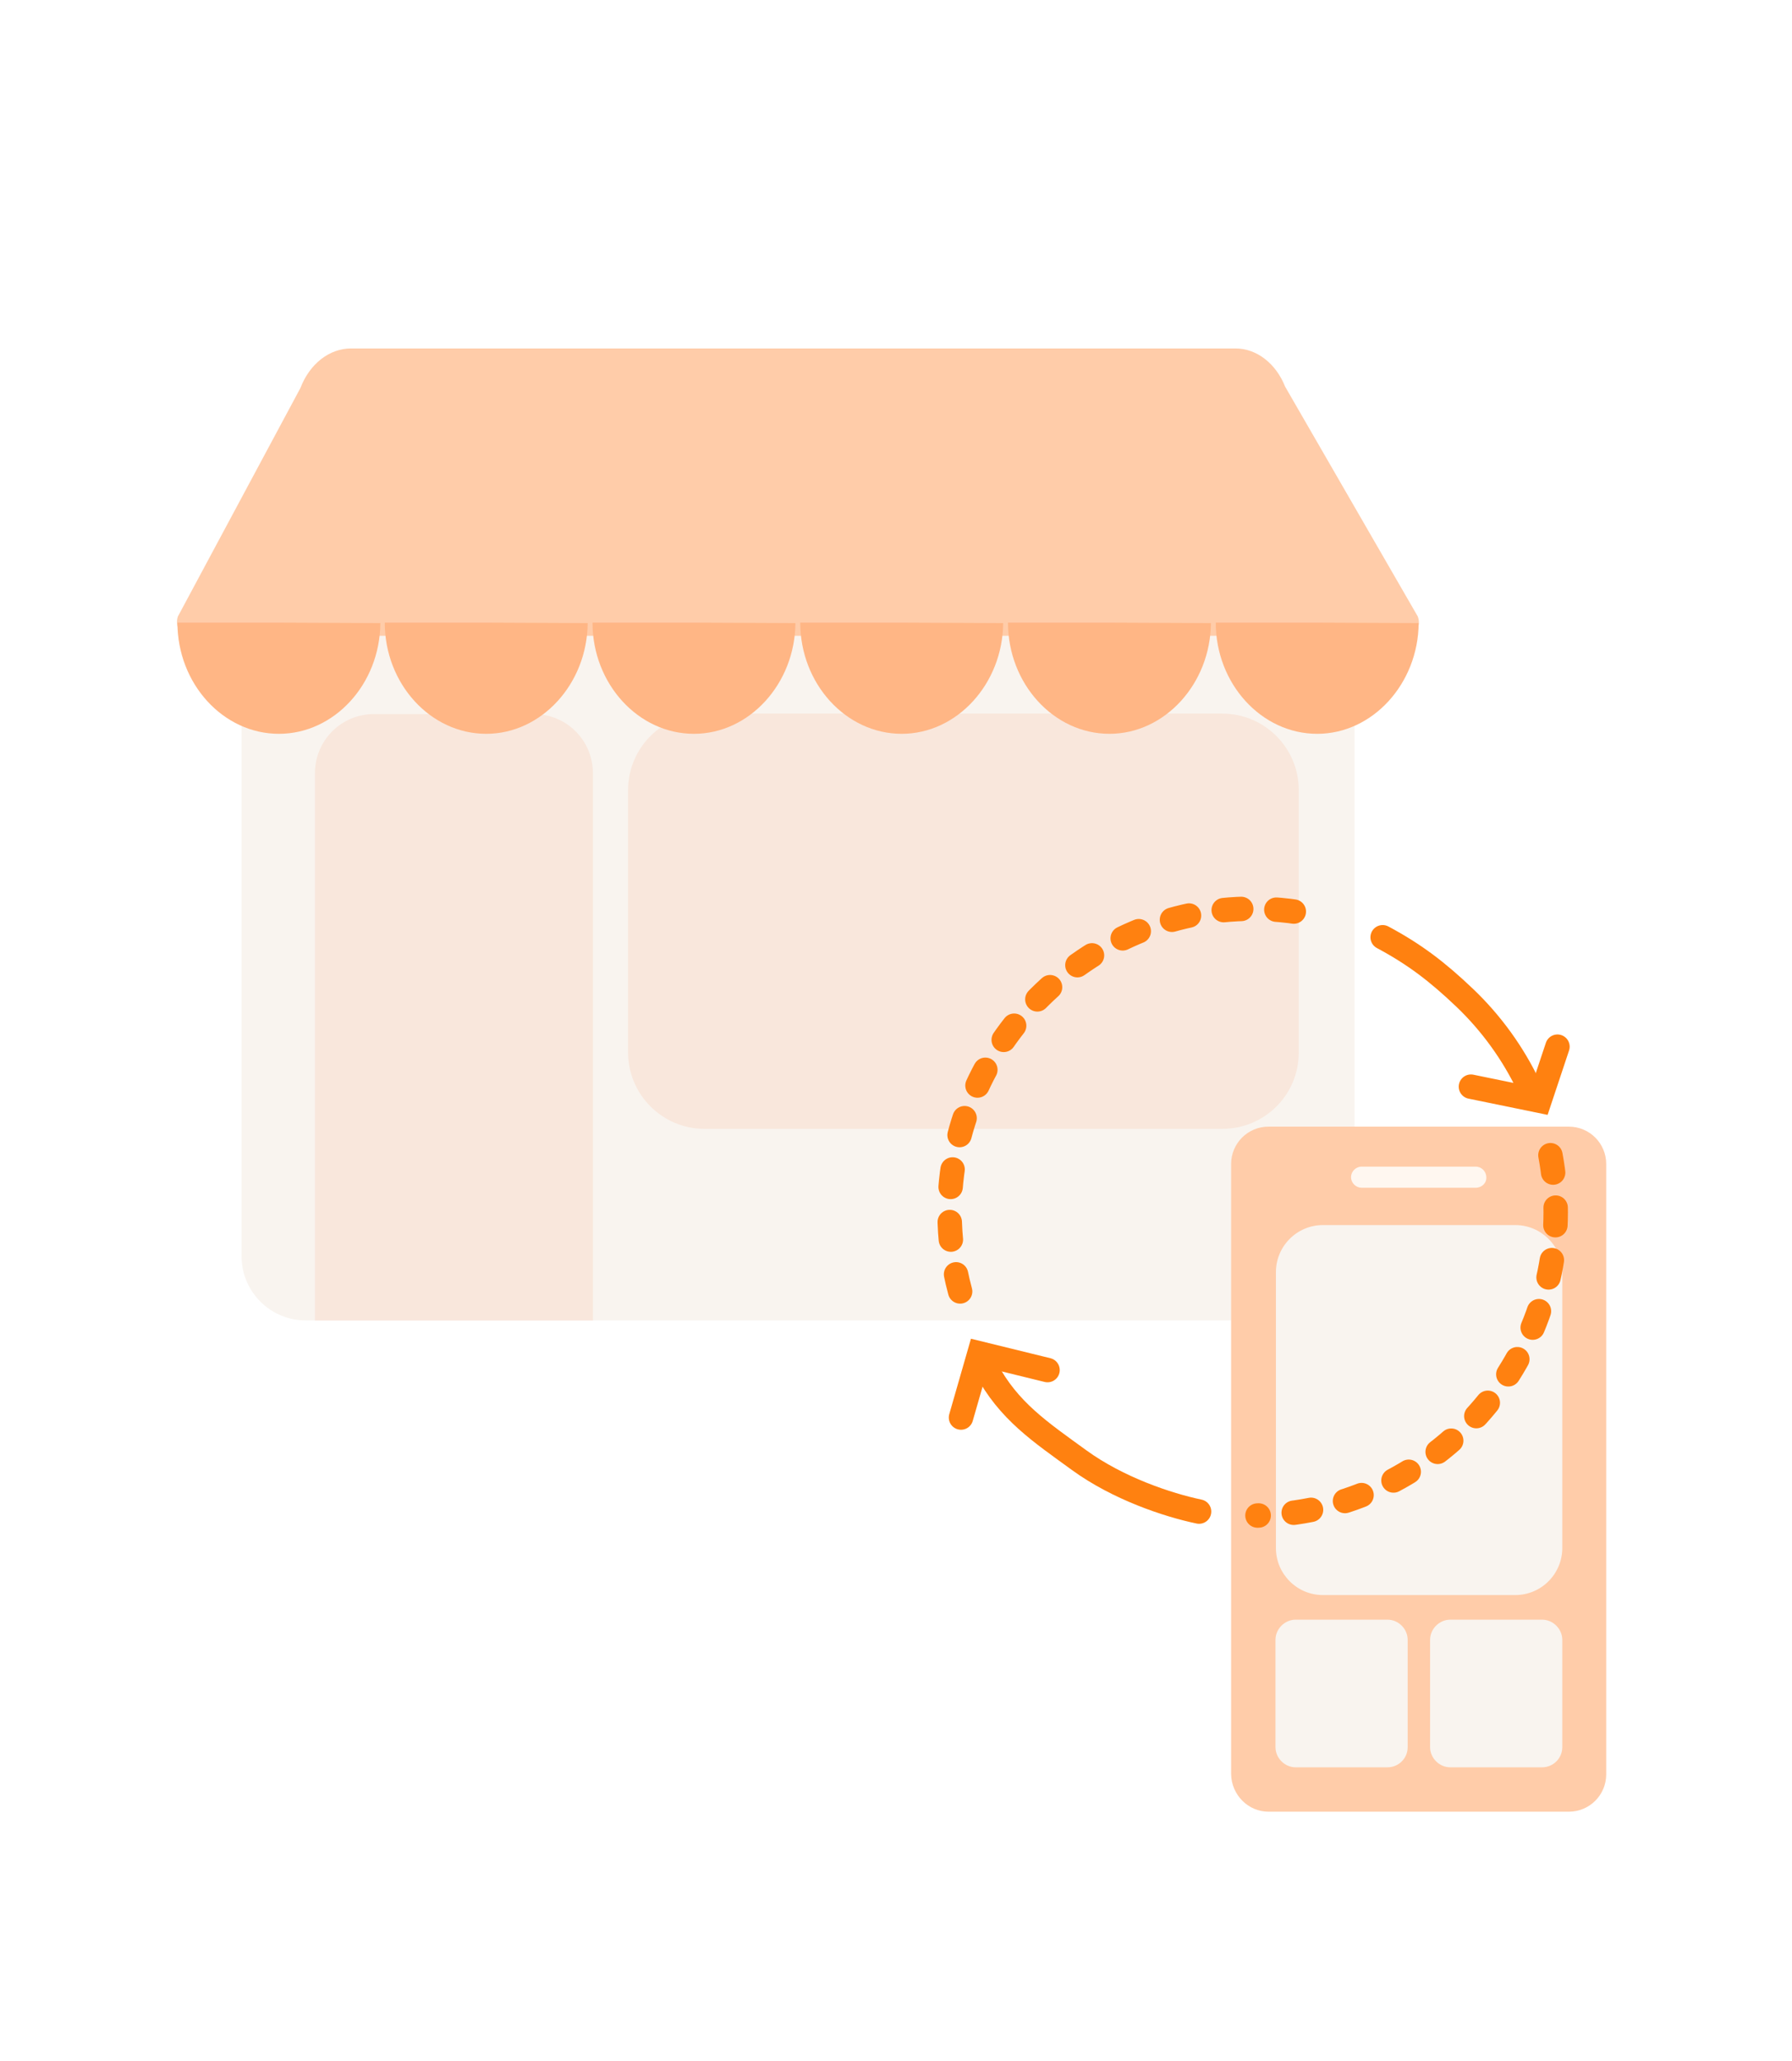 <?xml version="1.0" encoding="utf-8"?>
<!-- Generator: Adobe Illustrator 27.7.0, SVG Export Plug-In . SVG Version: 6.00 Build 0)  -->
<svg version="1.1" id="Layer_1" xmlns="http://www.w3.org/2000/svg" xmlns:xlink="http://www.w3.org/1999/xlink" x="0px" y="0px"
	 viewBox="0 0 408 469" style="enable-background:new 0 0 408 469;" xml:space="preserve">
<style type="text/css">
	.st0{fill:#FFFFFF;}
	.st1{fill:#F9F4EF;}
	.st2{fill:#FFCCA9;}
	.st3{fill:#F9E7DC;}
	.st4{fill:#FFB685;}
	.st5{fill:#FFF7F0;}
	.st6{fill:none;stroke:#FF8110;stroke-width:5.56;stroke-linecap:round;stroke-miterlimit:10;}
	.st7{fill:none;stroke:#FF8110;stroke-width:5.56;stroke-linecap:round;stroke-miterlimit:10;stroke-dasharray:4,8;}
</style>
<rect class="st0" width="408" height="469"/>
<path class="st1" d="M69.6,300.5h224.2c8,0,14.6-6.5,14.6-14.6V144.7H55v141.2C55,294,61.6,300.5,69.6,300.5z"/>
<path class="st2" d="M79.9,79.3h201.4c4.8,0,9.2,3.4,11.3,8.7l30.2,52.3c0.8,2.1-0.4,4.4-2.3,4.4H42.8c-1.8,0-3-2.3-2.3-4.4l27.9-52
	C70.5,82.8,75,79.3,79.9,79.3z"/>
<path class="st3" d="M135,300.5H71.7V176c0-7.5,6-13.5,13.5-13.5h36.3c7.5,0,13.5,6,13.5,13.5V300.5z"/>
<path class="st3" d="M278.3,256.9H160.4c-9.6,0-17.4-7.8-17.4-17.4v-59.7c0-9.6,7.8-17.4,17.4-17.4h117.9c9.6,0,17.4,7.8,17.4,17.4
	v59.7C295.7,249.2,287.9,256.9,278.3,256.9z"/>
<path class="st4" d="M63.5,141.7l23.1,0.1C86.5,155.7,76.1,167,63.5,167c-12.7,0-23.1-11.4-23.1-25.3H63.5z"/>
<path class="st4" d="M110.7,141.7l23.1,0.1c-0.1,13.8-10.5,25.2-23.1,25.2c-12.7,0-23.1-11.4-23.1-25.3H110.7z"/>
<path class="st4" d="M158,141.7l23.1,0.1c-0.1,13.8-10.5,25.2-23.1,25.2c-12.7,0-23.1-11.4-23.1-25.3H158z"/>
<path class="st4" d="M205.3,141.7l23.1,0.1c-0.1,13.8-10.5,25.2-23.1,25.2c-12.7,0-23.1-11.4-23.1-25.3H205.3z"/>
<path class="st4" d="M252.6,141.7l23.1,0.1c-0.1,13.8-10.5,25.2-23.1,25.2c-12.7,0-23.1-11.4-23.1-25.3H252.6z"/>
<path class="st4" d="M299.9,141.7l23.1,0.1c-0.1,13.8-10.5,25.2-23.1,25.2c-12.7,0-23.1-11.4-23.1-25.3H299.9z"/>
<g>
	<path class="st2" d="M288.8,412.3h68.4c4.7,0,8.5-3.8,8.5-8.5V264.9c0-4.7-3.8-8.5-8.5-8.5h-68.4c-4.7,0-8.5,3.8-8.5,8.5v138.9
		C280.4,408.5,284.2,412.3,288.8,412.3z"/>
	<path class="st5" d="M336,270.3h-26c-1.3,0-2.4-1.1-2.4-2.4l0,0c0-1.3,1.1-2.4,2.4-2.4h26c1.3,0,2.4,1.1,2.4,2.4l0,0
		C338.5,269.2,337.4,270.3,336,270.3z"/>
</g>
<path class="st6" d="M348.1,247.3c-3.6-7.6-8.6-14.5-14.7-20.3c-6.1-5.8-11.3-9.8-18.6-13.7"/>
<path class="st6" d="M273,344c-7.2-1.5-18.5-5.3-27.3-11.7s-16.1-11.2-21.2-20.9"/>
<polyline class="st6" points="354.6,238.2 350.5,250.5 334.9,247.3 "/>
<path class="st7" d="M218.6,293.9c-1.6-5.9-2.4-12-2.4-18.1c0-37.9,31.2-69,69-69c5.6,0,11.2,0.7,16.6,2"/>
<polyline class="st6" points="218.8,322.6 223,308 238.5,311.8 "/>
<path class="st1" d="M345,363h-43.8c-5.9,0-10.7-4.8-10.7-10.7v-62.8c0-5.9,4.8-10.7,10.7-10.7H345c5.9,0,10.7,4.8,10.7,10.7v62.8
	C355.7,358.2,350.9,363,345,363z"/>
<path class="st1" d="M315.9,402.2H295c-2.5,0-4.6-2.1-4.6-4.6v-24.4c0-2.5,2.1-4.6,4.6-4.6h20.9c2.5,0,4.6,2.1,4.6,4.6v24.4
	C320.5,400.2,318.4,402.2,315.9,402.2z"/>
<path class="st1" d="M351.1,402.2h-20.9c-2.5,0-4.6-2.1-4.6-4.6v-24.4c0-2.5,2.1-4.6,4.6-4.6h20.9c2.5,0,4.6,2.1,4.6,4.6v24.4
	C355.7,400.2,353.6,402.2,351.1,402.2z"/>
<path class="st7" d="M353,262.9c0.8,4.3,1.2,8.7,1.2,13c0,37.4-30.4,68.4-67.9,69"/>
</svg>
